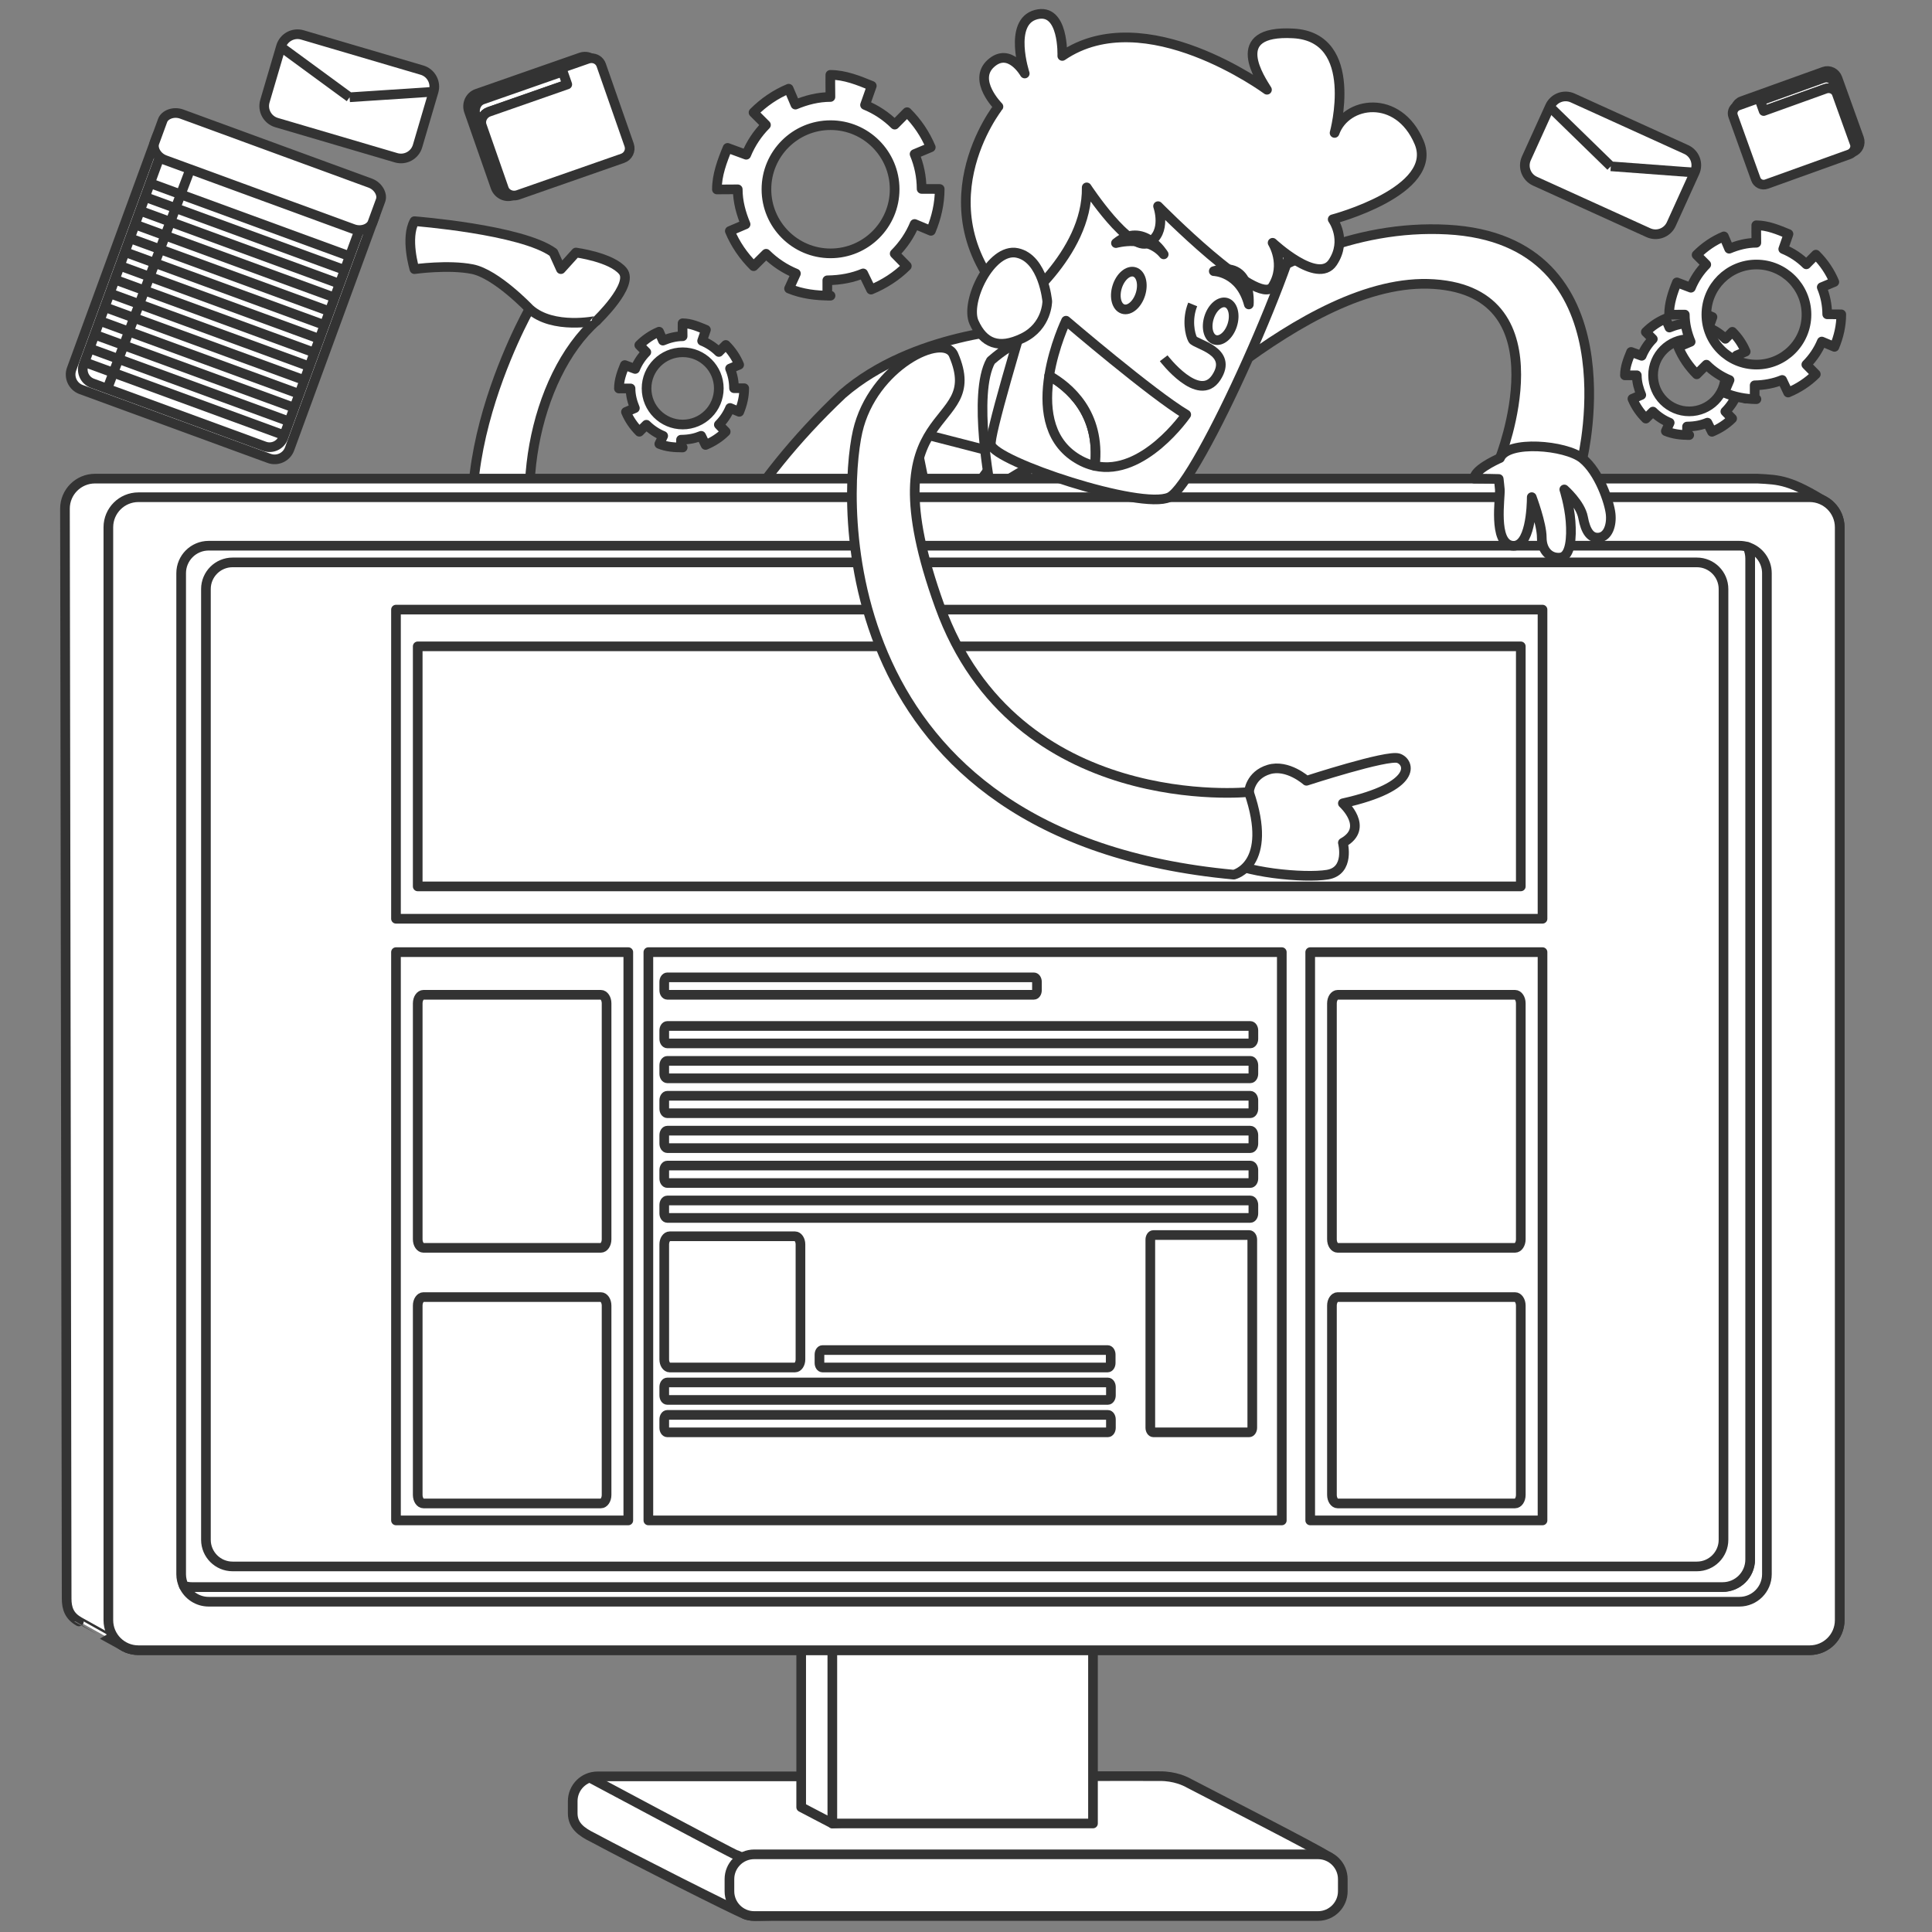 <?xml version="1.0" encoding="utf-8"?>
<!-- Generator: Adobe Illustrator 16.0.0, SVG Export Plug-In . SVG Version: 6.00 Build 0)  -->
<!DOCTYPE svg PUBLIC "-//W3C//DTD SVG 1.1//EN" "http://www.w3.org/Graphics/SVG/1.1/DTD/svg11.dtd">
<svg version="1.1" xmlns="http://www.w3.org/2000/svg" xmlns:xlink="http://www.w3.org/1999/xlink" x="0px" y="0px" width="1400px"
	 height="1400px" viewBox="0 0 1400 1400" enable-background="new 0 0 1400 1400" xml:space="preserve">
<rect x="0" y="0" width="1400" height="1400" fill="#808080" stroke="none"/>
<g id="Layer_1">
	<rect fill="none" width="1400" height="1400"/>
</g>
<g id="Layer_2">
	<g>
		<g>
			<path fill="#FFFFFF" stroke="#333333" stroke-width="7" stroke-linejoin="round" stroke-miterlimit="10" d="M509.876,422.092
				c0,0-85.727,53.621-112.942,0c-27.216-53.621-10.886-148.871,35.378-189.694c0,0-35.935-2.113-48.583-8.541
				c0,0-82.049,144.434-15.372,227.53c66.677,83.093,163.264,8.015,178.259,5.532c14.99-2.483,64.292,37.947,89.807,36.834
				c25.517-1.112-6.802-69.75-44.905-71.663C553.419,420.18,537.091,400.873,509.876,422.092z"/>
			<path fill="#FFFFFF" stroke="#333333" stroke-width="7" stroke-linejoin="round" stroke-miterlimit="10" d="M383.73,223.858
				c0,0-24.056-25.39-41.485-28.836c-17.429-3.446-41.924,0-41.924,0s-6.804-22.497,0-34.743c0,0,77.563,5.974,100.695,22.718
				l5.442,12.024l10.886-12.024c0,0,25.854,3.435,34.019,13.491c8.164,10.056-19.051,35.91-19.051,35.91
				S400.67,239.192,383.73,223.858z"/>
		</g>
		<g>
			<path fill="#FFFFFF" stroke="#333333" stroke-width="7" stroke-linejoin="round" stroke-miterlimit="10" d="M661.761,477.333
				c0,0,19.568,85.725-25.337,141.516c-44.905,55.791-174.174,108.859-244.933,104.775c0,0-12.246-10.884,0-35.378
				c0,0,152.029-11.764,214.997-87.657c39.042-47.055,21.215-119.176,21.215-119.176S623.143,435.148,661.761,477.333z"/>
			<path fill="#FFFFFF" stroke="#333333" stroke-width="7" stroke-linejoin="round" stroke-miterlimit="10" d="M373.89,725.582
				c0,0-31.757,14.655-40.603,30.062c-8.846,15.409-13.426,39.714-13.426,39.714s-23.492-0.758-32.915-11.127
				c0,0,30.502-71.562,53.774-88.113l13.134-1.303l-7.905-14.166c0,0,11.533-23.391,23.676-27.905
				c12.141-4.514,27.917,29.548,27.917,29.548S393.842,714.446,373.89,725.582z"/>
		</g>
		<g>
			<path fill="#FFFFFF" stroke="#333333" stroke-width="7" stroke-linejoin="round" stroke-miterlimit="10" d="M740.085,237.914
				c0,0-78.324,3.247-129.516,47.541c-72.119,68.049-95.251,127.92-95.251,127.92s43.542,50.349,97.973,68.037l14.411-13.606v13.606
				c0,0,30.494,13.608,46.822,12.249c0,0,46.745-107.739,125.188-143.448C878.154,314.506,774.352,242.189,740.085,237.914z"/>
			<path fill="#FFFFFF" stroke="#333333" stroke-width="7" stroke-linejoin="round" stroke-miterlimit="10" d="M760.278,350.213
				c0,0-0.027,16.472-1.387,34.588c0,0-22.983,0.752-34.648,0c0,0,3.304,14.968,7.407,28.574c0,0-47.227,13.429-69.866,38.013
				c0,0-1.502-27.501,19.16-43.646C701.607,391.601,750.62,355.32,760.278,350.213z"/>
			<path fill="#FFFFFF" stroke="#333333" stroke-width="7" stroke-linejoin="round" stroke-miterlimit="10" d="M745.447,338.511
				l-6.647,16.354l21.479-16.354l16.131,11.016c0,0-56.98,23.029-101.885,63.849C674.524,413.375,712.957,304.467,745.447,338.511z"
				/>
			<polygon fill="#FFFFFF" stroke="#333333" stroke-width="7" stroke-linejoin="round" stroke-miterlimit="10" points="
				753.928,338.686 762.065,362.092 787.563,350.388 			"/>
			<path fill="#FFFFFF" stroke="#333333" stroke-width="7" stroke-linejoin="round" stroke-miterlimit="10" d="M725.467,328.942
				c0,0-52.302-13.539-63.188-16.261l9.563,47.626l-35.418,4.077l24.494,92.536C660.918,456.92,666.549,399.575,725.467,328.942z"/>
			<path fill="#FFFFFF" stroke="#333333" stroke-width="7" stroke-linejoin="round" stroke-miterlimit="10" d="M742.106,249.169
				c0,0-4.468-4.818-24.105,12.207c-13.589,24.079,0,93.489,0,93.489l27.446-16.354L742.106,249.169z"/>
			<path fill="#FFFFFF" stroke="#333333" stroke-width="7" stroke-linejoin="round" stroke-miterlimit="10" d="M731.65,350.388
				c0,0,9.757,5.419,10.456,8.429l-8.015,9.232l-12.85-9.232L731.65,350.388z"/>
			<path fill="#FFFFFF" stroke="#333333" stroke-width="7" stroke-linejoin="round" stroke-miterlimit="10" d="M724.243,360.308
				c0,0-23.101,9.426-33.915,18.775c0,0-15.368,30.592-16.846,34.292c0,0,47.756-34.975,51.984-37.512l6.184-11.215L724.243,360.308
				z"/>
		</g>
	</g>
	<g>
		<g>
			<defs>
				<path id="SVGID_1_" d="M969.438,1362.354c-2.106-6.441,1.872-5.615-6.327-16.731c-13.691-8.366-74.374-39.264-101.513-53.39
					c-2.656-1.551-10.566-5.261-21.037-5.156c-3.161,0.03-31.175-0.166-72.576,0.134H432.982c-9.924,0-17.969,8.046-17.969,17.969
					v8.771c0,8.816,6.072,13.435,14.74,17.663c27.82,14.973,104.082,53.45,108.73,54.899c0.623,0.196,2.604,2.346,12.08,1.911
					c72.525-3.338,408.206-2.858,408.206-2.858S968.833,1375.703,969.438,1362.354z"/>
			</defs>
			<use xlink:href="#SVGID_1_"  overflow="visible" fill="#FFFFFF"/>
			<clipPath id="SVGID_2_">
				<use xlink:href="#SVGID_1_"  overflow="visible"/>
			</clipPath>
			
				<path clip-path="url(#SVGID_2_)" fill="#FFFFFF" stroke="#333333" stroke-width="7" stroke-linejoin="round" stroke-miterlimit="10" d="
				M421.967,1285.279c0,0,111.108,59.383,111.46,58.891c0.352-0.491,26.966,13.276,26.966,13.276s-0.214,36.071-1.338,36.634
				c-1.123,0.562-24.145-3.65-24.145-3.65s-119.886-60.645-122.132-65.418C410.532,1320.239,410.727,1281.338,421.967,1285.279z"/>
			
				<use xlink:href="#SVGID_1_"  overflow="visible" fill="none" stroke="#333333" stroke-width="7" stroke-linejoin="round" stroke-miterlimit="10"/>
		</g>
		<polygon fill="#FFFFFF" stroke="#333333" stroke-width="7" stroke-linejoin="round" stroke-miterlimit="10" points="
			769.455,1309.563 603.138,1321.362 580.567,1309.563 580.567,1184.527 769.455,1184.527 		"/>
		
			<rect x="603.138" y="1184.527" fill="#FFFFFF" stroke="#333333" stroke-width="7" stroke-linejoin="round" stroke-miterlimit="10" width="188.885" height="136.835"/>
		<path fill="#FFFFFF" stroke="#333333" stroke-width="7" stroke-linejoin="round" stroke-miterlimit="10" d="M580.567,1332.321"/>
		<path fill="#FFFFFF" stroke="#333333" stroke-width="7" stroke-linejoin="round" stroke-miterlimit="10" d="M973.041,1370.454
			c0,9.923-8.045,17.969-17.969,17.969H546.544c-9.925,0-17.969-8.046-17.969-17.969v-8.77c0-9.923,8.043-17.968,17.969-17.968
			h408.528c9.924,0,17.969,8.045,17.969,17.968V1370.454z"/>
	</g>
	<g>
		<path fill="#FFFFFF" stroke="#333333" stroke-width="7" stroke-linejoin="round" stroke-miterlimit="10" d="M1333.12,1174.029
			c0,12.022-9.747,21.771-21.77,21.771H100.295c-12.024,0-21.772-9.748-21.772-21.771v-791.95c0-12.024,9.748-21.771,21.772-21.771
			h1211.055c12.022,0,21.77,9.747,21.77,21.771V1174.029z"/>
		<path fill="#FFFFFF" stroke="#333333" stroke-width="7" stroke-linejoin="round" stroke-miterlimit="10" d="M92.68,1194.404
			c4.038,0.74,5.433-5.788,5.852-12.081h1181.372c12.021,0,21.77-9.748,21.77-21.772V368.603c0-2.729-0.523-5.331-1.441-7.738
			c15.432,3.92,29.586,9.125,24.122,3.784c-27.17-16.972-34.657-16.972-50.709-17.818H68.846c-12.025,0-21.771,9.748-21.771,21.772
			l1.222,789.807c0,7.006,1.891,12.652,8.879,16.546C57.176,1174.955,90.363,1193.661,92.68,1194.404"/>
		<path fill="#FFFFFF" stroke="#333333" stroke-width="7" stroke-linejoin="round" stroke-miterlimit="10" d="M1333.12,1174.029
			c0,12.022-9.747,21.771-21.77,21.771H100.295c-12.024,0-21.772-9.748-21.772-21.771v-791.95c0-12.024,9.748-21.771,21.772-21.771
			h1211.055c12.022,0,21.77,9.747,21.77,21.771V1174.029z"/>
		<path fill="#FFFFFF" stroke="#333333" stroke-width="7" stroke-linejoin="round" stroke-miterlimit="10" d="M1269.137,1133.639
			c0,10.799-8.754,19.551-19.55,19.551H162.059c-10.801,0-19.553-8.752-19.553-19.551V422.47c0-10.8,8.752-19.552,19.553-19.552
			h1087.528c10.796,0,19.55,8.752,19.55,19.552V1133.639z"/>
		<g>
			<path fill="#FFFFFF" stroke="#333333" stroke-width="7" stroke-linejoin="round" stroke-miterlimit="10" d="M1249.587,402.917
				h-13.242c10.799,0,19.554,8.752,19.554,19.552v711.169c0,10.799-8.755,19.551-19.554,19.551h13.242
				c10.796,0,19.55-8.752,19.55-19.551V422.47C1269.137,411.669,1260.383,402.917,1249.587,402.917z"/>
			<path fill="#FFFFFF" stroke="#333333" stroke-width="7" stroke-linejoin="round" stroke-miterlimit="10" d="M1255.898,1133.639
				V422.47c0-10.8-8.755-19.552-19.554-19.552H162.057c-10.798,0-19.55,8.752-19.55,19.552v711.169
				c0,10.799,8.752,19.551,19.55,19.551h1074.288C1247.144,1153.189,1255.898,1144.438,1255.898,1133.639z"/>
		</g>
		<g>
			<path fill="#FFFFFF" stroke="#333333" stroke-width="7" stroke-linejoin="round" stroke-miterlimit="10" d="M1266.354,396.332
				c1.193,2.558,1.878,5.4,1.878,8.41v725.348c0,11.014-8.928,19.941-19.94,19.941h-13.506H139.08c-2.064,0-4.054-0.314-5.927-0.896
				c3.174,6.807,10.059,11.533,18.063,11.533h1095.706h13.505c11.014,0,19.94-8.927,19.94-19.94V415.38
				C1280.367,406.431,1274.472,398.857,1266.354,396.332z"/>
			<path fill="#FFFFFF" stroke="#333333" stroke-width="7" stroke-linejoin="round" stroke-miterlimit="10" d="M1234.785,1150.031
				h13.506c11.013,0,19.94-8.928,19.94-19.941V404.742c0-3.01-0.685-5.853-1.878-8.41c-1.873-0.579-3.862-0.895-5.927-0.895h-13.505
				H151.216c-11.013,0-19.941,8.927-19.941,19.943v725.348c0,3.01,0.685,5.85,1.878,8.407c1.873,0.581,3.863,0.896,5.927,0.896
				H1234.785z M149.225,426.843c0-10.664,8.645-19.309,19.309-19.309h1061.071c10.665,0,19.31,8.645,19.31,19.309v688.943
				c0,10.665-8.645,19.309-19.31,19.309H168.534c-10.665,0-19.309-8.644-19.309-19.309V426.843z"/>
		</g>
	</g>
	<g>
		<path fill="#FFFFFF" stroke="#333333" stroke-width="7" stroke-linejoin="round" stroke-miterlimit="10" d="M808.663,286.942
			c0,0,103.99-127.851,240.063-120.594c136.074,7.257,97.974,165.894,97.974,165.894s-31.296-10.094-59.873,0
			c0,0,47.627-119.928-47.625-126.354c-95.252-6.428-209.835,123.624-230.539,126.354
			C787.961,334.975,791.909,305.172,808.663,286.942z"/>
		<path fill="#FFFFFF" stroke="#333333" stroke-width="7" stroke-linejoin="round" stroke-miterlimit="10" d="M1167.11,372.274
			c-0.905-8.165-8.164-30.168-20.41-40.032c-12.145-9.781-54.38-13.392-59.726-0.321c-4.132,1.842-18.734,8.778-18.719,14.909
			c8.238,0,15.207,0.174,17.777,0.248c0.277,2.803,0.632,5.443,0.794,7.599c0.454,5.991-4.987,38.461,8.618,40.729
			c13.608,2.269,14.515-29.029,14.515-35.152c0,0,7.258,19.276,7.258,29.256c0,9.978,6.351,15.42,13.606,14.514
			c7.258-0.908,8.167-14.514,7.258-26.309c-0.906-11.793-4.536-23.039-4.536-23.039s11.795,10.367,13.608,20.317
			c1.814,9.954,5.442,15.423,11.792,14.517C1165.296,388.603,1168.019,380.438,1167.11,372.274z"/>
	</g>
	<g>
		
			<rect x="286.946" y="441.75" fill="#FFFFFF" stroke="#333333" stroke-width="7" stroke-linejoin="round" stroke-miterlimit="10" width="830.822" height="224.016"/>
		<g>
			
				<rect x="286.946" y="689.952" fill="#FFFFFF" stroke="#333333" stroke-width="7" stroke-linejoin="round" stroke-miterlimit="10" width="168.346" height="411.798"/>
			
				<rect x="949.427" y="689.952" fill="#FFFFFF" stroke="#333333" stroke-width="7" stroke-linejoin="round" stroke-miterlimit="10" width="168.342" height="411.798"/>
		</g>
		
			<rect x="469.833" y="689.952" fill="#FFFFFF" stroke="#333333" stroke-width="7" stroke-linejoin="round" stroke-miterlimit="10" width="459.007" height="411.798"/>
		
			<rect x="302.695" y="468.374" fill="#FFFFFF" stroke="#333333" stroke-width="7" stroke-linejoin="round" stroke-miterlimit="10" width="799.329" height="173.946"/>
		<path fill="#FFFFFF" stroke="#333333" stroke-width="7" stroke-linejoin="round" stroke-miterlimit="10" d="M905.184,1037.924
			h-69.367c-1.237,0-2.253-1.512-2.253-3.364V898.312c0-1.859,1.016-3.366,2.253-3.366h69.367c1.245,0,2.263,1.507,2.263,3.366
			v136.248C907.446,1036.412,906.429,1037.924,905.184,1037.924z"/>
		<path fill="#FFFFFF" stroke="#333333" stroke-width="7" stroke-linejoin="round" stroke-miterlimit="10" d="M749.199,720.864
			H483.544c-1.216,0-2.206-1.482-2.206-3.293v-6.056c0-1.808,0.99-3.294,2.206-3.294h265.655c1.218,0,2.214,1.487,2.214,3.294v6.056
			C751.413,719.382,750.417,720.864,749.199,720.864z"/>
		<g>
			<path fill="#FFFFFF" stroke="#333333" stroke-width="7" stroke-linejoin="round" stroke-miterlimit="10" d="M906.038,756.095
				H483.544c-1.216,0-2.206-1.482-2.206-3.299v-6.05c0-1.817,0.99-3.296,2.206-3.296h422.494c1.213,0,2.206,1.479,2.206,3.296v6.05
				C908.244,754.613,907.251,756.095,906.038,756.095z"/>
			<path fill="#FFFFFF" stroke="#333333" stroke-width="7" stroke-linejoin="round" stroke-miterlimit="10" d="M906.038,781.385
				H483.544c-1.216,0-2.206-1.482-2.206-3.298v-6.051c0-1.811,0.99-3.296,2.206-3.296h422.494c1.213,0,2.206,1.485,2.206,3.296
				v6.051C908.244,779.903,907.251,781.385,906.038,781.385z"/>
			<path fill="#FFFFFF" stroke="#333333" stroke-width="7" stroke-linejoin="round" stroke-miterlimit="10" d="M906.038,806.682
				H483.544c-1.216,0-2.206-1.489-2.206-3.297v-6.054c0-1.813,0.99-3.293,2.206-3.293h422.494c1.213,0,2.206,1.48,2.206,3.293v6.054
				C908.244,805.193,907.251,806.682,906.038,806.682z"/>
			<path fill="#FFFFFF" stroke="#333333" stroke-width="7" stroke-linejoin="round" stroke-miterlimit="10" d="M906.038,831.973
				H483.544c-1.216,0-2.206-1.487-2.206-3.297v-6.052c0-1.817,0.99-3.299,2.206-3.299h422.494c1.213,0,2.206,1.482,2.206,3.299
				v6.052C908.244,830.486,907.251,831.973,906.038,831.973z"/>
			<path fill="#FFFFFF" stroke="#333333" stroke-width="7" stroke-linejoin="round" stroke-miterlimit="10" d="M906.038,857.263
				H483.544c-1.216,0-2.206-1.479-2.206-3.296v-6.053c0-1.814,0.99-3.296,2.206-3.296h422.494c1.213,0,2.206,1.482,2.206,3.296
				v6.053C908.244,855.784,907.251,857.263,906.038,857.263z"/>
			<path fill="#FFFFFF" stroke="#333333" stroke-width="7" stroke-linejoin="round" stroke-miterlimit="10" d="M906.038,882.556
				H483.544c-1.216,0-2.206-1.479-2.206-3.299v-6.049c0-1.811,0.99-3.3,2.206-3.3h422.494c1.213,0,2.206,1.489,2.206,3.3v6.049
				C908.244,881.077,907.251,882.556,906.038,882.556z"/>
		</g>
		<path fill="#FFFFFF" stroke="#333333" stroke-width="7" stroke-linejoin="round" stroke-miterlimit="10" d="M576.091,990.946
			h-90.814c-2.17,0-3.939-2.642-3.939-5.884v-83.327c0-3.238,1.769-5.884,3.939-5.884h90.814c2.164,0,3.953,2.646,3.953,5.884
			v83.327C580.044,988.305,578.255,990.946,576.091,990.946z"/>
		<path fill="#FFFFFF" stroke="#333333" stroke-width="7" stroke-linejoin="round" stroke-miterlimit="10" d="M802.632,990.946
			H596.023c-1.212,0-2.208-1.479-2.208-3.292v-6.056c0-1.808,0.996-3.297,2.208-3.297h206.608c1.23,0,2.223,1.489,2.223,3.297v6.056
			C804.854,989.468,803.862,990.946,802.632,990.946z"/>
		<path fill="#FFFFFF" stroke="#333333" stroke-width="7" stroke-linejoin="round" stroke-miterlimit="10" d="M802.797,1014.434
			H483.544c-1.216,0-2.206-1.479-2.206-3.293v-6.049c0-1.82,0.99-3.303,2.206-3.303h319.253c1.217,0,2.211,1.482,2.211,3.303v6.049
			C805.008,1012.955,804.014,1014.434,802.797,1014.434z"/>
		<path fill="#FFFFFF" stroke="#333333" stroke-width="7" stroke-linejoin="round" stroke-miterlimit="10" d="M802.797,1037.924
			H483.544c-1.216,0-2.206-1.487-2.206-3.295v-6.054c0-1.815,0.99-3.298,2.206-3.298h319.253c1.217,0,2.211,1.482,2.211,3.298v6.054
			C805.008,1036.437,804.014,1037.924,802.797,1037.924z"/>
		<path fill="#FFFFFF" stroke="#333333" stroke-width="7" stroke-linejoin="round" stroke-miterlimit="10" d="M1097.88,904.232
			H969.311c-2.272,0-4.135-2.78-4.135-6.182V727.049c0-3.403,1.862-6.185,4.135-6.185h128.569c2.281,0,4.145,2.782,4.145,6.185
			V898.05C1102.024,901.453,1100.161,904.232,1097.88,904.232z"/>
		<path fill="#FFFFFF" stroke="#333333" stroke-width="7" stroke-linejoin="round" stroke-miterlimit="10" d="M1097.88,1089.459
			H969.311c-2.272,0-4.135-2.782-4.135-6.18V946.097c0-3.398,1.862-6.182,4.135-6.182h128.569c2.281,0,4.145,2.783,4.145,6.182
			v137.183C1102.024,1086.677,1100.161,1089.459,1097.88,1089.459z"/>
		<path fill="#FFFFFF" stroke="#333333" stroke-width="7" stroke-linejoin="round" stroke-miterlimit="10" d="M435.408,904.232
			H306.842c-2.284,0-4.147-2.78-4.147-6.182V727.049c0-3.403,1.863-6.185,4.147-6.185h128.566c2.281,0,4.141,2.782,4.141,6.185
			V898.05C439.549,901.453,437.689,904.232,435.408,904.232z"/>
		<path fill="#FFFFFF" stroke="#333333" stroke-width="7" stroke-linejoin="round" stroke-miterlimit="10" d="M435.408,1089.459
			H306.842c-2.284,0-4.147-2.782-4.147-6.18V946.097c0-3.398,1.863-6.182,4.147-6.182h128.566c2.281,0,4.141,2.783,4.141,6.182
			v137.183C439.549,1086.677,437.689,1089.459,435.408,1089.459z"/>
	</g>
	<g>
		<path fill="#FFFFFF" stroke="#333333" stroke-width="7" stroke-linejoin="round" stroke-miterlimit="10" d="M905.014,573.944
			c0,0,0.836-12.246,14.443-16.331c13.608-4.08,27.263,8.164,27.263,8.164s58.465-19.048,66.629-16.328
			c8.165,2.722,14.745,20.412-40.255,32.658c0,0,19.619,17.69,0,28.574c0,0,5.379,20.413-11.201,23.133
			c-16.581,2.725-61.672-1.36-77.229-12.244C869.111,610.682,905.014,573.944,905.014,573.944z"/>
		<path fill="#FFFFFF" stroke="#333333" stroke-width="7" stroke-linejoin="round" stroke-miterlimit="10" d="M691.015,257.158
			c-7.188-16.744-58.673,7.897-69.559,55.523c-10.886,47.626-22.167,293.921,272.63,321.133c0,0,29.144-6.802,10.928-59.871
			c0,0-169.189,17.422-224.069-134.686C626.064,287.151,715.903,315.145,691.015,257.158z"/>
	</g>
	<g>
		<path fill="#FFFFFF" stroke="#333333" stroke-width="7" stroke-linejoin="round" stroke-miterlimit="10" d="M796.992,54.142
			c0,0-81.646,255.818-78.924,268.065c2.721,12.246,108.86,47.625,129.27,38.101c20.41-9.525,96.612-179.617,99.334-221.801
			C949.394,96.325,833.73,45.977,796.992,54.142z"/>
		<path fill="#FFFFFF" stroke="#333333" stroke-width="7" stroke-linejoin="round" stroke-miterlimit="10" d="M735.305,223.858
			c0,0,53.013-39.173,52.162-88.072c0,0,31.277,47.626,44.895,40.142c13.617-7.484,6.813-26.534,6.813-26.534
			s73.033,74.157,83.005,58.196c9.971-15.961,0-31.662,0-31.662s32.656,30.616,43.542,14.288c10.886-16.329,0-31.297,0-31.297
			s77.563-20.411,62.596-55.79c-14.969-35.38-53.069-29.937-61.233-6.804c0,0,19.051-69.398-29.937-72.119
			c-48.986-2.722-23.132,34.018-19.05,40.822c0,0-88.449-65.316-148.322-24.494c0,0,1.362-35.379-19.051-29.936
			c-20.41,5.443-8.164,42.665-8.164,42.665s-11.018-19.533-24.56-7.287c-13.54,12.247,5.51,31.297,5.51,31.297
			S663.187,153.099,735.305,223.858z"/>
		<path fill="#FFFFFF" stroke="#333333" stroke-width="7" stroke-linejoin="round" stroke-miterlimit="10" d="M758.892,218.356
			c0,0-2.722-30.982-21.772-35.064c-19.051-4.082-38.101,35.378-31.299,50.347c6.805,14.968,17.688,19.867,35.379,11.294
			C758.892,236.361,758.892,218.356,758.892,218.356z"/>
		<path fill="#FFFFFF" stroke="#333333" stroke-width="7" stroke-linejoin="round" stroke-miterlimit="10" d="M843.257,259.612
			c0,0,25.399,33.312,38.101,13.934c12.7-19.375-15.118-23.912-17.083-27.541c-1.968-3.628-4.385-14.514,0-25.4"/>
		
			<ellipse transform="matrix(0.955 0.297 -0.297 0.955 99.136 -233.164)" fill="#FFFFFF" stroke="#333333" stroke-width="7" stroke-linejoin="round" stroke-miterlimit="10" cx="818.084" cy="210.173" rx="8.842" ry="14.061"/>
		
			<ellipse transform="matrix(0.955 0.297 -0.297 0.955 108.715 -251.897)" fill="#FFFFFF" stroke="#333333" stroke-width="7" stroke-linejoin="round" stroke-miterlimit="10" cx="884.665" cy="232.399" rx="8.843" ry="14.06"/>
		<path fill="#FFFFFF" stroke="#333333" stroke-width="7" stroke-linejoin="round" stroke-miterlimit="10" d="M808.663,176.155
			c0,0,22.799-6.35,34.594,8.164C843.257,184.319,828.501,159.826,808.663,176.155z"/>
		<path fill="#FFFFFF" stroke="#333333" stroke-width="7" stroke-linejoin="round" stroke-miterlimit="10" d="M879.543,196.488
			c0,0,19.146,0.312,25.4,24.117C904.943,220.605,907.666,187.793,879.543,196.488z"/>
		<g>
			<path fill="#FFFFFF" stroke="#333333" stroke-width="7" stroke-linejoin="round" stroke-miterlimit="10" d="M760.278,272.224
				c-3.39,21.183-1.654,45.572,18.57,59.054c4.882,3.254,9.747,5.26,14.538,6.322C797.735,299.184,774.145,280.031,760.278,272.224z
				"/>
			<path fill="#FFFFFF" stroke="#333333" stroke-width="7" stroke-linejoin="round" stroke-miterlimit="10" d="M772.498,232.398
				c0,0-8.768,18.25-12.22,39.826c13.866,7.807,37.457,26.96,33.108,65.376c35.258,7.809,66.197-37.165,66.197-37.165
				C835.092,285.921,772.498,232.398,772.498,232.398z"/>
		</g>
	</g>
	<path fill="#FFFFFF" stroke="#333333" stroke-width="7" stroke-linejoin="round" stroke-miterlimit="10" d="M1265.066,288.886
		c2.229-5.386,3.584-11.096,3.584-17.083l-7.384-0.028c-0.019-5.041-1.042-9.847-2.875-14.225l6.605-2.77
		c-2.26-5.381-5.514-10.208-9.674-14.339l-5.046,5.081c-3.442-3.42-7.553-6.166-12.116-8.032l2.753-7.773
		c-5.351-2.197-11.013-4.466-16.919-4.466h-0.005l-0.017,3.41l0.053,5.59c-5.061,0.006-9.888,1.263-14.288,3.101l-2.761-6.491
		c-5.389,2.251-10.213,5.559-14.349,9.713l5.073,5.079c-3.434,3.453-6.188,7.592-8.064,12.171l-7.7-2.801
		c-2.213,5.363-4.438,11.054-4.438,16.897v0.076l8.594-0.052c0,5.058,1.409,9.877,3.239,14.27l-6.413,2.755
		c2.247,5.391,5.586,10.221,9.735,14.361l5.104-5.071c3.449,3.438,7.594,6.199,12.172,8.079l-2.801,6.08
		c5.374,2.224,11.083,2.834,16.941,2.834h-1.572v-5.606v-0.545c6-0.071,10.545-1.063,14.775-2.822l3.275,6.614
		c5.389-2.239,10.495-5.478,14.638-9.624l-4.936-5.061c3.438-3.438,6.265-7.548,8.146-12.112L1265.066,288.886z M1224.072,245.741
		c14.454,0,26.176,11.72,26.176,26.178c0,14.452-11.722,26.174-26.176,26.174c-14.455,0-26.179-11.722-26.179-26.174
		C1197.894,257.46,1209.617,245.741,1224.072,245.741z"/>
	<path fill="#FFFFFF" stroke="#333333" stroke-width="7" stroke-linejoin="round" stroke-miterlimit="10" d="M535.696,298.416
		c2.229-5.386,3.584-11.096,3.584-17.083l-7.384-0.028c-0.019-5.041-1.042-9.847-2.875-14.225l6.605-2.77
		c-2.26-5.381-5.514-10.208-9.674-14.339l-5.046,5.081c-3.442-3.42-7.553-6.166-12.116-8.032l2.753-8.038
		c-5.351-2.197-11.013-4.731-16.919-4.731h-0.005l-0.017,3.675l0.053,5.722c-5.061,0.006-9.888,1.329-14.288,3.167l-2.761-6.458
		c-5.389,2.251-10.213,5.575-14.349,9.729l5.073,5.088c-3.434,3.453-6.188,7.595-8.064,12.174l-7.515-2.799
		c-2.213,5.363-4.252,11.056-4.252,16.899v0.076l8.409-0.052c0,5.058,1.317,9.877,3.147,14.27l-6.459,2.755
		c2.247,5.391,5.563,10.221,9.712,14.361l5.093-5.071c3.449,3.438,7.588,6.199,12.166,8.079l-2.804,5.815
		c5.374,2.224,11.08,2.569,16.938,2.569H493.5v-5.076v-0.545c6-0.071,10.36-1.063,14.59-2.822l3.183,6.614
		c5.389-2.239,10.449-5.478,14.591-9.624l-4.959-5.061c3.438-3.438,6.253-7.548,8.134-12.112L535.696,298.416z M494.702,255.271
		c14.454,0,26.176,11.72,26.176,26.178c0,14.452-11.722,26.174-26.176,26.174c-14.455,0-26.179-11.722-26.179-26.174
		C468.523,266.99,480.247,255.271,494.702,255.271z"/>
	<path fill="#FFFFFF" stroke="#333333" stroke-width="7" stroke-linejoin="round" stroke-miterlimit="10" d="M674.585,167.261
		c3.955-9.558,6.36-19.69,6.36-30.314l-13.103-0.05c-0.033-8.945-1.849-17.473-5.102-25.243l11.722-4.915
		c-4.01-9.55-9.784-18.114-17.167-25.445l-8.954,9.016c-6.108-6.07-13.402-10.941-21.5-14.253l4.885-13.837
		c-9.495-3.898-19.542-7.97-30.023-7.97h-0.009l-0.029,6.095l0.094,9.941c-8.98,0.01-17.546,2.251-25.355,5.513l-4.899-11.512
		c-9.563,3.995-18.123,9.868-25.462,17.24l9.003,9.014c-6.093,6.127-10.981,13.472-14.311,21.598l-13.513-4.97
		c-3.927,9.518-7.722,19.617-7.722,29.985v0.135l15.098-0.093c0,8.975,2.425,17.527,5.672,25.322l-11.417,4.889
		c3.987,9.566,9.892,18.138,17.255,25.484l9.05-8.998c6.12,6.1,13.471,11,21.595,14.335l-4.972,10.891
		c9.537,3.946,19.664,5.132,30.061,5.132h-2.34v-10.152v-0.967c10-0.126,18.487-1.887,25.994-5.007l5.7,11.737
		c9.563-3.973,18.568-9.721,25.919-17.078l-8.788-8.98c6.1-6.102,11.104-13.394,14.442-21.494L674.585,167.261z M601.84,90.699
		c25.649,0,46.45,20.797,46.45,46.454c0,25.645-20.801,46.446-46.45,46.446c-25.651,0-46.455-20.801-46.455-46.446
		C555.385,111.496,576.189,90.699,601.84,90.699z"/>
	<path fill="#FFFFFF" stroke="#333333" stroke-width="7" stroke-linejoin="round" stroke-miterlimit="10" d="M1329.31,251.342
		c3.079-7.428,4.944-15.302,4.939-23.558l-10.178-0.039c-0.026-6.951-1.438-13.578-3.963-19.617l9.105-3.82
		c-3.111-7.421-7.598-14.076-13.34-19.772l-6.955,7.007c-4.751-4.718-10.417-8.503-16.71-11.078l3.795-10.885
		c-7.375-3.034-15.187-6.331-23.331-6.331c-0.004,0-0.007,0-0.007,0l-0.021,4.872l0.068,7.792
		c-6.978,0.008-13.634,1.784-19.701,4.319l-3.807-8.933c-7.434,3.104-14.086,7.676-19.787,13.406l6.996,7.009
		c-4.734,4.761-8.535,10.476-11.121,16.791l-10.147-3.865c-3.047,7.396-5.646,15.245-5.646,23.301v0.107l11.373-0.072
		c0.01,6.976,1.712,13.622,4.239,19.679l-8.966,3.799c3.1,7.432,7.643,14.092,13.369,19.803l7.008-6.993
		c4.756,4.742,10.461,8.548,16.774,11.141l-3.873,9.156c7.414,3.069,15.275,4.687,23.353,4.687h-1.277v-9.282v-0.751
		c7-0.096,14.096-1.467,19.928-3.892l4.302,9.121c7.428-3.087,14.359-7.554,20.072-13.272l-6.864-6.977
		c4.739-4.743,8.607-10.41,11.203-16.703L1329.31,251.342z M1272.777,191.677c20.026,0,36.266,16.235,36.266,36.265
		c0,20.024-16.239,36.263-36.266,36.263c-20.025,0-36.266-16.239-36.266-36.263C1236.512,207.913,1252.752,191.677,1272.777,191.677
		z"/>
	<g>
		<path fill="#FFFFFF" stroke="#333333" stroke-width="7" stroke-linejoin="round" stroke-miterlimit="10" d="M358.991,135.478
			l-19.214-54.993c-1.82-5.206,0.781-10.852,5.816-12.61l75.247-26.29c2.57-0.896,5.224-0.587,7.453,0.614
			c-0.769,0.034-1.544,0.176-2.313,0.445l-19.063,6.66l0.891,2.544L349.72,72.142c-4.509,1.574-6.629,6.928-5.001,11.593
			L361.929,133c0.696,1.993,1.969,3.532,3.544,4.523c1.14,2.302,3.468,3.767,5.996,4.103l-0.095,0.032
			C366.337,143.419,360.811,140.683,358.991,135.478z"/>
		<path fill="#FFFFFF" stroke="#333333" stroke-width="7" stroke-linejoin="round" stroke-miterlimit="10" d="M354.239,81.031
			c-3.994,1.396-6.504,5.888-5.11,9.879l16.01,45.831c0.096,0.27,0.21,0.531,0.334,0.783c-1.575-0.991-2.849-2.531-3.544-4.523
			l-17.21-49.265c-1.628-4.666,0.492-10.02,5.001-11.593l58.088-20.294l3.258,9.331L354.239,81.031z"/>
		<path fill="#FFFFFF" stroke="#333333" stroke-width="7" stroke-linejoin="round" stroke-miterlimit="10" d="M365.474,137.524
			c-0.124-0.252-0.238-0.513-0.334-0.783l-16.01-45.831c-1.394-3.991,1.116-8.482,5.11-9.879l56.826-19.853l-3.258-9.331
			l-0.891-2.544l19.063-6.66c0.769-0.269,1.543-0.411,2.313-0.445c3.225-0.134,6.25,1.734,7.376,4.959l20.218,57.876
			c1.395,3.99-0.728,8.304-4.721,9.698l-75.89,26.515c-1.236,0.431-2.545,0.544-3.807,0.379
			C368.942,141.291,366.614,139.826,365.474,137.524z"/>
	</g>
	<g>
		<path fill="#FFFFFF" stroke="#333333" stroke-width="7" stroke-linejoin="round" stroke-miterlimit="10" d="M1347.145,100.195
			l-15.616-43.434c-1.479-4.112-5.896-6.289-9.873-4.858l-59.43,21.369c-2.028,0.73-3.508,2.245-4.279,4.097
			c0.489-0.362,1.037-0.663,1.645-0.88l15.057-5.414l0.721,2.01l45.877-16.496c3.562-1.282,7.538,0.956,8.864,4.639l13.99,38.909
			c0.566,1.574,0.552,3.156,0.076,4.553c0.447,1.985-0.254,4.048-1.643,5.517l0.074-0.028
			C1346.587,108.748,1348.623,104.306,1347.145,100.195z"/>
		<path fill="#FFFFFF" stroke="#333333" stroke-width="7" stroke-linejoin="round" stroke-miterlimit="10" d="M1322.899,64.314
			c3.155-1.134,6.941,0.378,8.074,3.53l13.018,36.196c0.075,0.214,0.136,0.432,0.185,0.65c0.476-1.397,0.49-2.979-0.076-4.553
			l-13.99-38.909c-1.326-3.684-5.303-5.921-8.864-4.639l-45.877,16.496l2.651,7.368L1322.899,64.314z"/>
		<path fill="#FFFFFF" stroke="#333333" stroke-width="7" stroke-linejoin="round" stroke-miterlimit="10" d="M1344.176,104.689
			c-0.049-0.218-0.109-0.436-0.185-0.65l-13.018-36.196c-1.133-3.152-4.919-4.664-8.074-3.53l-44.88,16.139l-2.651-7.368
			l-0.721-2.01l-15.057,5.414c-0.607,0.217-1.155,0.518-1.645,0.88c-2.052,1.527-2.982,4.186-2.065,6.733l16.438,45.709
			c1.133,3.152,4.592,4.748,7.745,3.613l59.938-21.552c0.977-0.352,1.838-0.935,2.532-1.666
			C1343.922,108.738,1344.623,106.674,1344.176,104.689z"/>
	</g>
	<g>
		<defs>
			<path id="XMLID_6_" d="M1211.056,162.413c-2.856,6.289-10.268,9.069-16.558,6.213l-82.212-37.337
				c-6.289-2.857-9.073-10.27-6.212-16.558l17.037-37.517c2.854-6.287,10.27-9.068,16.558-6.213l82.208,37.339
				c6.293,2.855,9.072,10.27,6.215,16.556L1211.056,162.413z"/>
		</defs>
		<use xlink:href="#XMLID_6_"  overflow="visible" fill="#FFFFFF"/>
		<clipPath id="XMLID_3_">
			<use xlink:href="#XMLID_6_"  overflow="visible"/>
		</clipPath>
		
			<polyline clip-path="url(#XMLID_3_)" fill="#FFFFFF" stroke="#333333" stroke-width="7" stroke-linejoin="round" stroke-miterlimit="10" points="
			1167.244,120.514 1119.548,74.023 1125.912,60.009 1243.111,109.015 1232.649,125.391 1167.244,120.514 		"/>
		
			<use xlink:href="#XMLID_6_"  overflow="visible" fill="none" stroke="#333333" stroke-width="7" stroke-linejoin="round" stroke-miterlimit="10"/>
	</g>
	<g>
		<defs>
			<path id="XMLID_1_" d="M302.573,105.854c-1.949,6.626-8.899,10.415-15.527,8.465l-86.621-25.487
				c-6.627-1.951-10.419-8.901-8.464-15.528l11.63-39.528c1.949-6.624,8.902-10.414,15.527-8.465L305.736,50.8
				c6.63,1.947,10.418,8.901,8.466,15.525L302.573,105.854z"/>
		</defs>
		<use xlink:href="#XMLID_1_"  overflow="visible" fill="#FFFFFF"/>
		<clipPath id="XMLID_4_">
			<use xlink:href="#XMLID_1_"  overflow="visible"/>
		</clipPath>
		
			<polyline clip-path="url(#XMLID_4_)" fill="#FFFFFF" stroke="#333333" stroke-width="7" stroke-linejoin="round" stroke-miterlimit="10" points="
			253.34,70.486 199.617,31.112 203.961,16.347 326.857,48.502 318.785,66.179 253.34,70.486 		"/>
		
			<use xlink:href="#XMLID_1_"  overflow="visible" fill="none" stroke="#333333" stroke-width="7" stroke-linejoin="round" stroke-miterlimit="10"/>
	</g>
	<g>
		<path fill="#FFFFFF" stroke="#333333" stroke-width="7" stroke-linejoin="round" stroke-miterlimit="10" d="M209.851,325.279
			c-2.198,6.002-8.842,9.085-14.845,6.886L58.763,282.271c-6.003-2.197-9.083-8.842-6.89-14.842l61.467-167.842
			c2.199-6.001,8.843-9.082,14.841-6.887l136.248,49.896c6.001,2.197,9.083,8.842,6.884,14.841L209.851,325.279z"/>
		<path fill="#FFFFFF" stroke="#333333" stroke-width="7" stroke-linejoin="round" stroke-miterlimit="10" d="M205.309,317.08
			c-2.019,5.51-8.122,8.34-13.633,6.323L66.962,277.73c-5.511-2.016-8.342-8.123-6.325-13.63L117.27,109.45
			c2.017-5.508,8.121-8.34,13.633-6.325l124.717,45.673c5.508,2.019,8.342,8.12,6.325,13.631L205.309,317.08z"/>
		
			<line fill="#FFFFFF" stroke="#333333" stroke-width="7" stroke-linejoin="round" stroke-miterlimit="10" x1="108.747" y1="132.731" x2="253.416" y2="185.711"/>
		
			<line fill="#FFFFFF" stroke="#333333" stroke-width="7" stroke-linejoin="round" stroke-miterlimit="10" x1="105.089" y1="142.708" x2="249.763" y2="195.688"/>
		
			<line fill="#FFFFFF" stroke="#333333" stroke-width="7" stroke-linejoin="round" stroke-miterlimit="10" x1="101.437" y1="152.687" x2="246.11" y2="205.666"/>
		
			<line fill="#FFFFFF" stroke="#333333" stroke-width="7" stroke-linejoin="round" stroke-miterlimit="10" x1="97.786" y1="162.665" x2="242.454" y2="215.642"/>
		
			<line fill="#FFFFFF" stroke="#333333" stroke-width="7" stroke-linejoin="round" stroke-miterlimit="10" x1="94.13" y1="172.642" x2="238.803" y2="225.622"/>
		
			<line fill="#FFFFFF" stroke="#333333" stroke-width="7" stroke-linejoin="round" stroke-miterlimit="10" x1="90.477" y1="182.617" x2="235.146" y2="235.596"/>
		
			<line fill="#FFFFFF" stroke="#333333" stroke-width="7" stroke-linejoin="round" stroke-miterlimit="10" x1="86.822" y1="192.596" x2="231.496" y2="245.577"/>
		
			<line fill="#FFFFFF" stroke="#333333" stroke-width="7" stroke-linejoin="round" stroke-miterlimit="10" x1="83.169" y1="202.571" x2="227.843" y2="255.554"/>
		
			<line fill="#FFFFFF" stroke="#333333" stroke-width="7" stroke-linejoin="round" stroke-miterlimit="10" x1="79.516" y1="212.551" x2="224.185" y2="265.531"/>
		
			<line fill="#FFFFFF" stroke="#333333" stroke-width="7" stroke-linejoin="round" stroke-miterlimit="10" x1="75.86" y1="222.529" x2="220.532" y2="275.506"/>
		
			<line fill="#FFFFFF" stroke="#333333" stroke-width="7" stroke-linejoin="round" stroke-miterlimit="10" x1="72.208" y1="232.506" x2="216.882" y2="285.486"/>
		
			<line fill="#FFFFFF" stroke="#333333" stroke-width="7" stroke-linejoin="round" stroke-miterlimit="10" x1="68.554" y1="242.482" x2="213.227" y2="295.461"/>
		
			<line fill="#FFFFFF" stroke="#333333" stroke-width="7" stroke-linejoin="round" stroke-miterlimit="10" x1="64.899" y1="252.459" x2="209.571" y2="305.439"/>
		
			<line fill="#FFFFFF" stroke="#333333" stroke-width="7" stroke-linejoin="round" stroke-miterlimit="10" x1="61.247" y1="262.437" x2="205.918" y2="315.417"/>
		
			<line fill="#FFFFFF" stroke="#333333" stroke-width="7" stroke-linejoin="round" stroke-miterlimit="10" x1="77.769" y1="281.689" x2="139.111" y2="119.333"/>
		<path fill="#FFFFFF" stroke="#333333" stroke-width="7" stroke-linejoin="round" stroke-miterlimit="10" d="M269.893,161.319
			c-1.511,4.127-7.828,6.814-13.858,4.606l-136.506-49.992c-6.033-2.208-9.122-8.338-7.61-12.467l5.929-16.185
			c1.512-4.128,7.829-6.814,13.861-4.604l136.505,49.988c6.032,2.21,9.12,8.34,7.609,12.466L269.893,161.319z"/>
	</g>
</g>
<g id="Layer_3">
</g>
<g id="Layer_4">
</g>
</svg>

